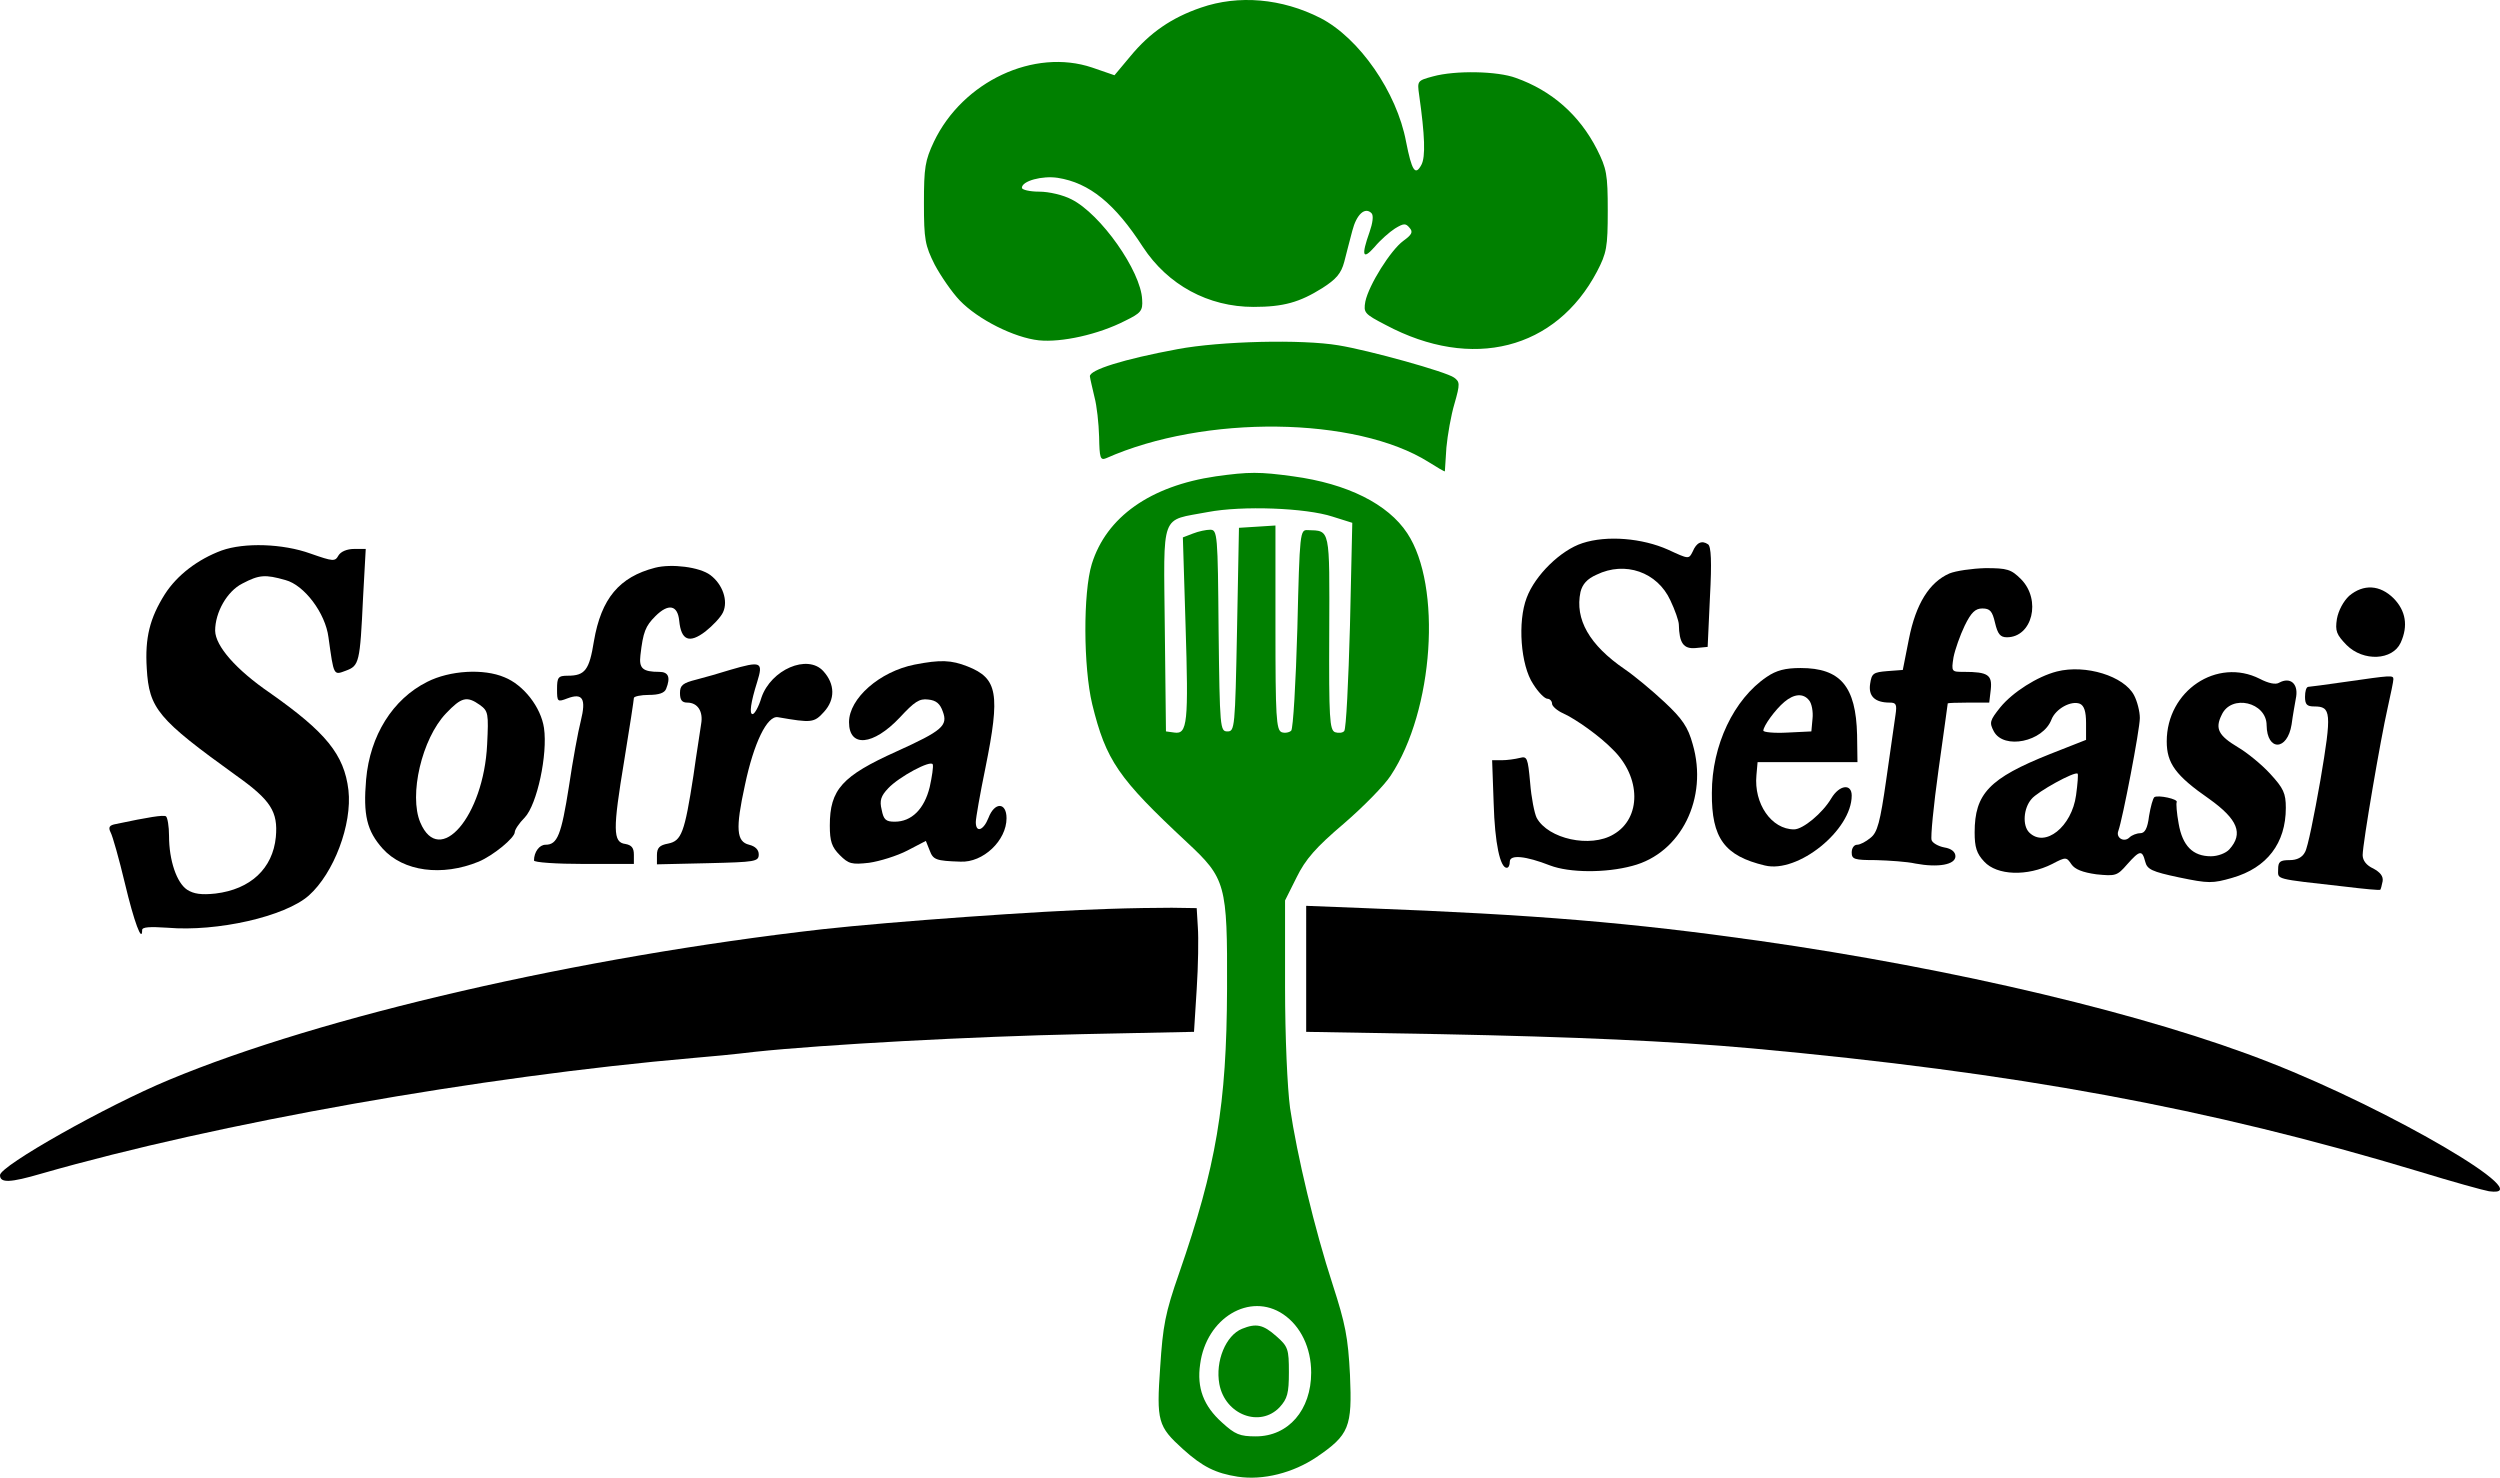 <?xml version="1.0" encoding="UTF-8" standalone="no"?>
<svg
   version="1.0"
   width="650.751pt"
   height="384.642pt"
   viewBox="0 0 650.751 384.642"
   preserveAspectRatio="xMidYMid"
   id="svg17"
   sodipodi:docname="logo.svg"
   inkscape:version="1.4 (e7c3feb1, 2024-10-09)"
   xmlns:inkscape="http://www.inkscape.org/namespaces/inkscape"
   xmlns:sodipodi="http://sodipodi.sourceforge.net/DTD/sodipodi-0.dtd"
   xmlns="http://www.w3.org/2000/svg"
   xmlns:svg="http://www.w3.org/2000/svg">
  <defs
     id="defs17" />
  <sodipodi:namedview
     id="namedview17"
     pagecolor="#ffffff"
     bordercolor="#000000"
     borderopacity="0.25"
     inkscape:showpageshadow="2"
     inkscape:pageopacity="0.0"
     inkscape:pagecheckerboard="0"
     inkscape:deskcolor="#d1d1d1"
     inkscape:document-units="pt"
     inkscape:zoom="0.50498036"
     inkscape:cx="393.0846"
     inkscape:cy="225.75136"
     inkscape:window-width="1512"
     inkscape:window-height="871"
     inkscape:window-x="0"
     inkscape:window-y="38"
     inkscape:window-maximized="1"
     inkscape:current-layer="g17" />
  <g
     transform="matrix(0.1,0,0,-0.1,-184,717.888)"
     fill="#000000"
     stroke="none"
     id="g17">
    <path
       d="m 4966,7159 c -76,-26 -133,-65 -184,-127 l -41,-49 -58,20 c -151,51 -337,-36 -412,-193 -23,-49 -26,-67 -26,-160 0,-95 3,-110 28,-160 16,-30 45,-72 65,-93 48,-50 142,-97 206,-104 59,-6 155,15 225,51 41,20 46,26 44,55 -3,74 -108,223 -184,261 -21,11 -58,20 -84,20 -25,0 -45,5 -45,10 0,18 53,32 93,26 83,-13 149,-67 222,-180 65,-99 170,-156 288,-156 78,0 120,12 179,49 36,23 49,38 57,68 5,21 15,57 21,81 11,43 33,63 50,46 6,-6 3,-26 -5,-49 -22,-62 -18,-74 13,-39 15,18 39,39 53,48 23,14 28,14 38,2 10,-11 6,-18 -16,-34 -33,-24 -90,-115 -99,-158 -5,-29 -3,-32 53,-61 225,-120 443,-64 550,139 25,48 28,63 28,158 0,96 -3,110 -28,160 -46,90 -118,153 -211,186 -48,18 -158,20 -216,4 -41,-11 -41,-12 -36,-48 15,-106 17,-161 6,-182 -16,-30 -25,-16 -40,60 -24,129 -122,270 -223,322 -100,51 -213,61 -311,27 z"
       id="path1"
       style="fill:#008000" />
    <path
       d="m 4905,6270 c -140,-26 -230,-54 -228,-71 1,-8 7,-32 12,-54 6,-22 11,-68 12,-103 1,-55 3,-62 18,-56 256,114 651,109 840,-10 22,-14 41,-25 42,-24 0,2 2,30 4,62 3,32 12,84 21,114 15,52 14,57 -1,68 -20,15 -221,71 -301,84 -95,16 -307,11 -419,-10 z"
       id="path2"
       style="fill:#008000" />
    <path
       d="m 5005,5939 c -171,-25 -285,-106 -323,-228 -23,-75 -22,-269 1,-365 36,-147 68,-193 246,-359 102,-95 106,-109 105,-382 -1,-303 -28,-461 -125,-741 -36,-103 -42,-136 -49,-243 -10,-142 -6,-155 59,-214 51,-46 85,-63 143,-72 66,-10 144,10 205,51 85,58 93,78 87,214 -5,98 -12,133 -45,235 -47,144 -93,337 -111,460 -7,52 -13,185 -13,315 v 225 l 30,60 c 23,47 50,78 123,140 51,44 106,100 122,125 112,169 134,494 43,631 -50,76 -156,129 -297,148 -87,12 -115,12 -201,0 z m 304,-105 51,-16 -6,-267 c -4,-146 -10,-270 -15,-275 -4,-5 -15,-6 -24,-3 -14,6 -16,36 -15,259 1,275 3,265 -56,267 -20,1 -21,-4 -27,-256 -4,-141 -11,-261 -16,-266 -5,-5 -17,-7 -25,-4 -14,6 -16,40 -16,272 v 266 l -47,-3 -48,-3 -5,-265 c -5,-257 -6,-265 -25,-265 -19,0 -20,8 -23,263 -2,251 -3,262 -22,262 -10,0 -30,-4 -45,-10 l -26,-10 7,-228 c 8,-255 5,-285 -29,-280 l -22,3 -3,267 c -3,309 -13,280 112,304 89,17 255,11 325,-12 z M 5180,3758 c 46,-31 73,-88 73,-152 0,-97 -59,-166 -144,-166 -42,0 -54,5 -88,36 -48,43 -66,90 -57,152 16,121 130,188 216,130 z"
       id="path3"
       style="fill:#008000" />
    <path
       d="m 5073,3720 c -42,-17 -70,-84 -59,-144 15,-80 106,-114 157,-60 20,22 24,36 24,91 0,60 -2,67 -33,94 -34,30 -52,34 -89,19 z"
       id="path4"
       style="fill:#008000" />
    <path
       d="m 5959,5765 c -56,-18 -123,-83 -145,-142 -24,-62 -16,-176 17,-225 13,-21 30,-38 37,-38 6,0 12,-6 12,-13 0,-6 13,-18 29,-25 33,-15 95,-59 129,-94 74,-72 75,-179 2,-221 -60,-36 -170,-12 -200,43 -6,12 -14,53 -17,91 -6,66 -8,70 -27,65 -12,-3 -33,-6 -47,-6 h -25 l 4,-112 c 3,-105 17,-168 34,-168 5,0 8,7 8,16 0,19 41,15 105,-10 50,-19 144,-20 214,-1 127,33 198,177 157,317 -12,44 -27,66 -73,109 -32,30 -79,69 -104,86 -92,63 -130,130 -115,201 5,20 17,34 42,45 74,36 158,7 192,-67 12,-25 22,-54 22,-63 1,-48 12,-64 44,-61 l 31,3 6,130 c 5,92 3,132 -5,137 -16,11 -30,5 -40,-19 -10,-20 -10,-20 -64,5 -67,30 -159,38 -223,17 z"
       id="path5" />
    <path
       d="m 2417,5746 c -62,-23 -116,-64 -148,-114 -39,-62 -52,-113 -47,-193 6,-105 29,-132 233,-279 90,-64 109,-94 103,-160 -8,-82 -66,-136 -157,-147 -37,-4 -57,-1 -74,10 -27,18 -47,76 -47,140 0,25 -4,48 -8,51 -7,4 -45,-2 -130,-20 -17,-3 -21,-8 -14,-22 5,-9 22,-69 37,-132 24,-101 45,-157 45,-122 0,8 20,9 66,6 129,-11 306,29 368,84 65,58 113,185 103,274 -11,93 -59,151 -204,253 -89,61 -142,122 -143,162 0,48 31,103 71,123 44,23 59,24 112,9 49,-13 104,-86 112,-149 14,-101 13,-99 45,-87 35,13 37,20 45,190 l 7,127 h -30 c -19,0 -35,-7 -41,-17 -9,-16 -13,-16 -73,5 -72,26 -172,29 -231,8 z"
       id="path6" />
    <path
       d="m 3545,5701 c -93,-24 -140,-80 -159,-191 -12,-75 -23,-90 -68,-90 -25,0 -28,-4 -28,-35 0,-33 1,-34 27,-24 40,15 49,-1 35,-58 -7,-27 -21,-103 -31,-171 -20,-127 -30,-152 -61,-152 -16,0 -30,-19 -30,-41 0,-5 58,-9 130,-9 h 130 v 24 c 0,18 -6,25 -22,28 -33,4 -33,37 -3,218 14,85 25,158 25,162 0,4 18,8 39,8 26,0 41,5 45,16 12,30 6,44 -18,44 -43,0 -53,9 -49,43 7,61 13,76 39,102 34,34 58,29 62,-12 5,-51 26,-60 68,-28 19,15 40,37 46,50 14,30 -1,73 -33,97 -28,21 -101,30 -144,19 z"
       id="path7" />
    <path
       d="m 6914,5686 c -52,-23 -87,-79 -105,-170 l -16,-81 -40,-3 c -37,-3 -41,-6 -45,-33 -5,-32 12,-49 51,-49 17,0 19,-5 15,-32 -3,-18 -13,-94 -24,-168 -16,-112 -23,-138 -41,-152 -12,-10 -27,-18 -35,-18 -8,0 -14,-9 -14,-20 0,-18 7,-20 63,-20 34,-1 81,-4 103,-9 59,-11 104,-3 104,19 0,11 -10,20 -29,23 -16,3 -31,12 -33,19 -3,7 5,90 18,183 13,94 24,171 24,173 0,1 24,2 54,2 h 54 l 4,34 c 4,38 -7,46 -70,46 -32,0 -33,0 -27,38 4,20 17,57 29,82 17,35 28,45 46,45 20,0 26,-7 33,-37 7,-30 14,-38 31,-38 66,0 90,97 37,151 -26,26 -36,29 -93,29 -35,-1 -77,-7 -94,-14 z"
       id="path8" />
    <path
       d="m 7955,5628 c -15,-14 -28,-38 -32,-60 -5,-32 -1,-41 25,-68 44,-44 120,-40 141,6 20,44 13,83 -18,115 -36,36 -79,38 -116,7 z"
       id="path9" />
    <path
       d="m 4221,5449 c -91,-18 -171,-88 -171,-150 0,-67 63,-61 132,12 38,41 51,50 74,47 21,-2 31,-11 38,-31 14,-37 -1,-50 -120,-104 -142,-64 -174,-99 -174,-193 0,-41 5,-56 26,-77 23,-23 31,-25 76,-20 28,4 73,18 100,32 l 48,25 10,-25 c 9,-24 16,-27 80,-29 59,-3 120,55 120,113 0,42 -31,43 -47,1 -13,-33 -33,-40 -33,-11 0,10 11,73 25,141 39,193 32,233 -46,264 -43,17 -71,18 -138,5 z m 39,-319 c -14,-57 -47,-90 -91,-90 -23,0 -29,5 -34,31 -6,24 -2,36 17,56 28,30 112,75 116,62 2,-5 -2,-32 -8,-59 z"
       id="path10" />
    <path
       d="m 3740,5435 c -25,-8 -64,-19 -87,-25 -36,-9 -43,-15 -43,-35 0,-18 5,-25 19,-25 27,0 42,-23 36,-56 -2,-16 -12,-76 -20,-134 -23,-149 -31,-170 -66,-177 -22,-4 -29,-11 -29,-30 v -24 l 133,3 c 123,3 132,4 132,23 0,12 -9,21 -25,25 -33,8 -36,41 -11,155 23,110 58,182 86,177 87,-15 94,-15 120,14 29,32 29,72 -2,106 -41,45 -136,4 -161,-69 -7,-24 -18,-43 -23,-43 -9,0 -5,30 12,84 16,52 11,55 -71,31 z"
       id="path11" />
    <path
       d="m 6439,5417 c -86,-58 -143,-178 -143,-302 -1,-118 33,-164 138,-189 86,-21 226,92 226,182 0,32 -32,28 -53,-7 -23,-39 -74,-81 -97,-81 -59,0 -105,67 -98,141 l 3,34 h 130 130 l -1,71 c -3,126 -43,174 -147,174 -40,0 -63,-6 -88,-23 z m 110,-61 c 7,-8 11,-30 9,-48 l -3,-33 -62,-3 c -35,-2 -63,1 -63,5 0,12 31,55 55,75 25,21 49,23 64,4 z"
       id="path12" />
    <path
       d="m 7194,5431 c -51,-13 -115,-54 -147,-93 -28,-35 -29,-40 -17,-63 26,-48 128,-27 150,31 11,28 51,50 74,41 11,-5 16,-20 16,-50 v -44 l -94,-37 c -158,-63 -196,-103 -196,-204 0,-38 5,-55 25,-76 33,-36 112,-39 177,-6 36,19 37,18 50,-1 9,-13 29,-21 65,-26 50,-5 54,-4 80,26 33,37 39,38 47,7 5,-20 17,-26 88,-41 77,-16 87,-16 139,-1 90,26 139,90 139,182 0,38 -6,51 -41,89 -22,24 -60,55 -84,69 -50,30 -60,48 -42,84 25,55 117,33 117,-27 1,-68 54,-67 65,2 3,23 9,56 12,73 5,34 -16,51 -44,36 -9,-6 -28,-2 -51,10 -111,56 -242,-31 -242,-163 0,-57 23,-89 111,-150 74,-53 89,-90 52,-131 -9,-10 -30,-18 -48,-18 -47,0 -74,27 -84,85 -5,27 -7,53 -5,56 4,8 -48,19 -58,13 -4,-3 -10,-25 -14,-49 -4,-33 -11,-45 -23,-45 -9,0 -22,-5 -28,-11 -14,-14 -36,-1 -29,17 11,30 56,264 56,294 0,17 -7,44 -15,59 -26,50 -126,81 -201,62 z m 50,-322 c -11,-82 -81,-138 -122,-97 -18,18 -15,63 6,87 15,19 113,73 120,66 2,-1 0,-27 -4,-56 z"
       id="path13" />
    <path
       d="m 2952,5404 c -90,-45 -149,-140 -159,-254 -8,-93 2,-134 43,-180 54,-60 155,-73 250,-34 38,16 94,62 94,77 0,6 11,23 26,38 32,34 60,164 50,233 -8,54 -53,112 -103,132 -54,23 -142,18 -201,-12 z m 137,-60 c 22,-16 23,-22 19,-103 -9,-187 -124,-321 -174,-203 -30,71 4,218 67,284 40,42 54,46 88,22 z"
       id="path14" />
    <path
       d="m 7945,5404 c -49,-7 -93,-13 -97,-13 -5,-1 -8,-12 -8,-26 0,-20 5,-25 24,-25 44,0 46,-15 16,-192 -16,-91 -33,-176 -40,-187 -7,-14 -21,-21 -40,-21 -25,0 -30,-4 -30,-24 0,-27 -13,-24 174,-45 49,-6 91,-10 92,-8 1,1 4,11 6,22 2,13 -6,23 -24,33 -18,8 -28,21 -28,35 0,30 47,304 65,383 8,36 15,69 15,75 0,11 -6,10 -125,-7 z"
       id="path15" />
    <path
       d="m 4725,4813 c -176,-5 -564,-33 -745,-53 -632,-72 -1302,-226 -1700,-392 -164,-68 -440,-224 -440,-248 0,-21 26,-20 108,4 460,132 1144,253 1697,301 39,3 111,10 160,16 180,19 567,40 852,46 l 291,6 7,111 c 4,61 5,134 3,161 l -3,50 -65,1 c -36,0 -110,-1 -165,-3 z"
       id="path16"
       style="fill:#000000" />
    <path
       d="m 5240,4657 v -164 l 348,-6 c 350,-7 601,-18 812,-37 689,-63 1188,-155 1735,-320 88,-27 171,-50 184,-52 138,-19 -253,211 -570,335 -317,125 -818,244 -1330,317 -333,47 -578,68 -1026,85 l -153,6 z"
       id="path17"
       style="fill:#000000" />
  </g>
</svg>
